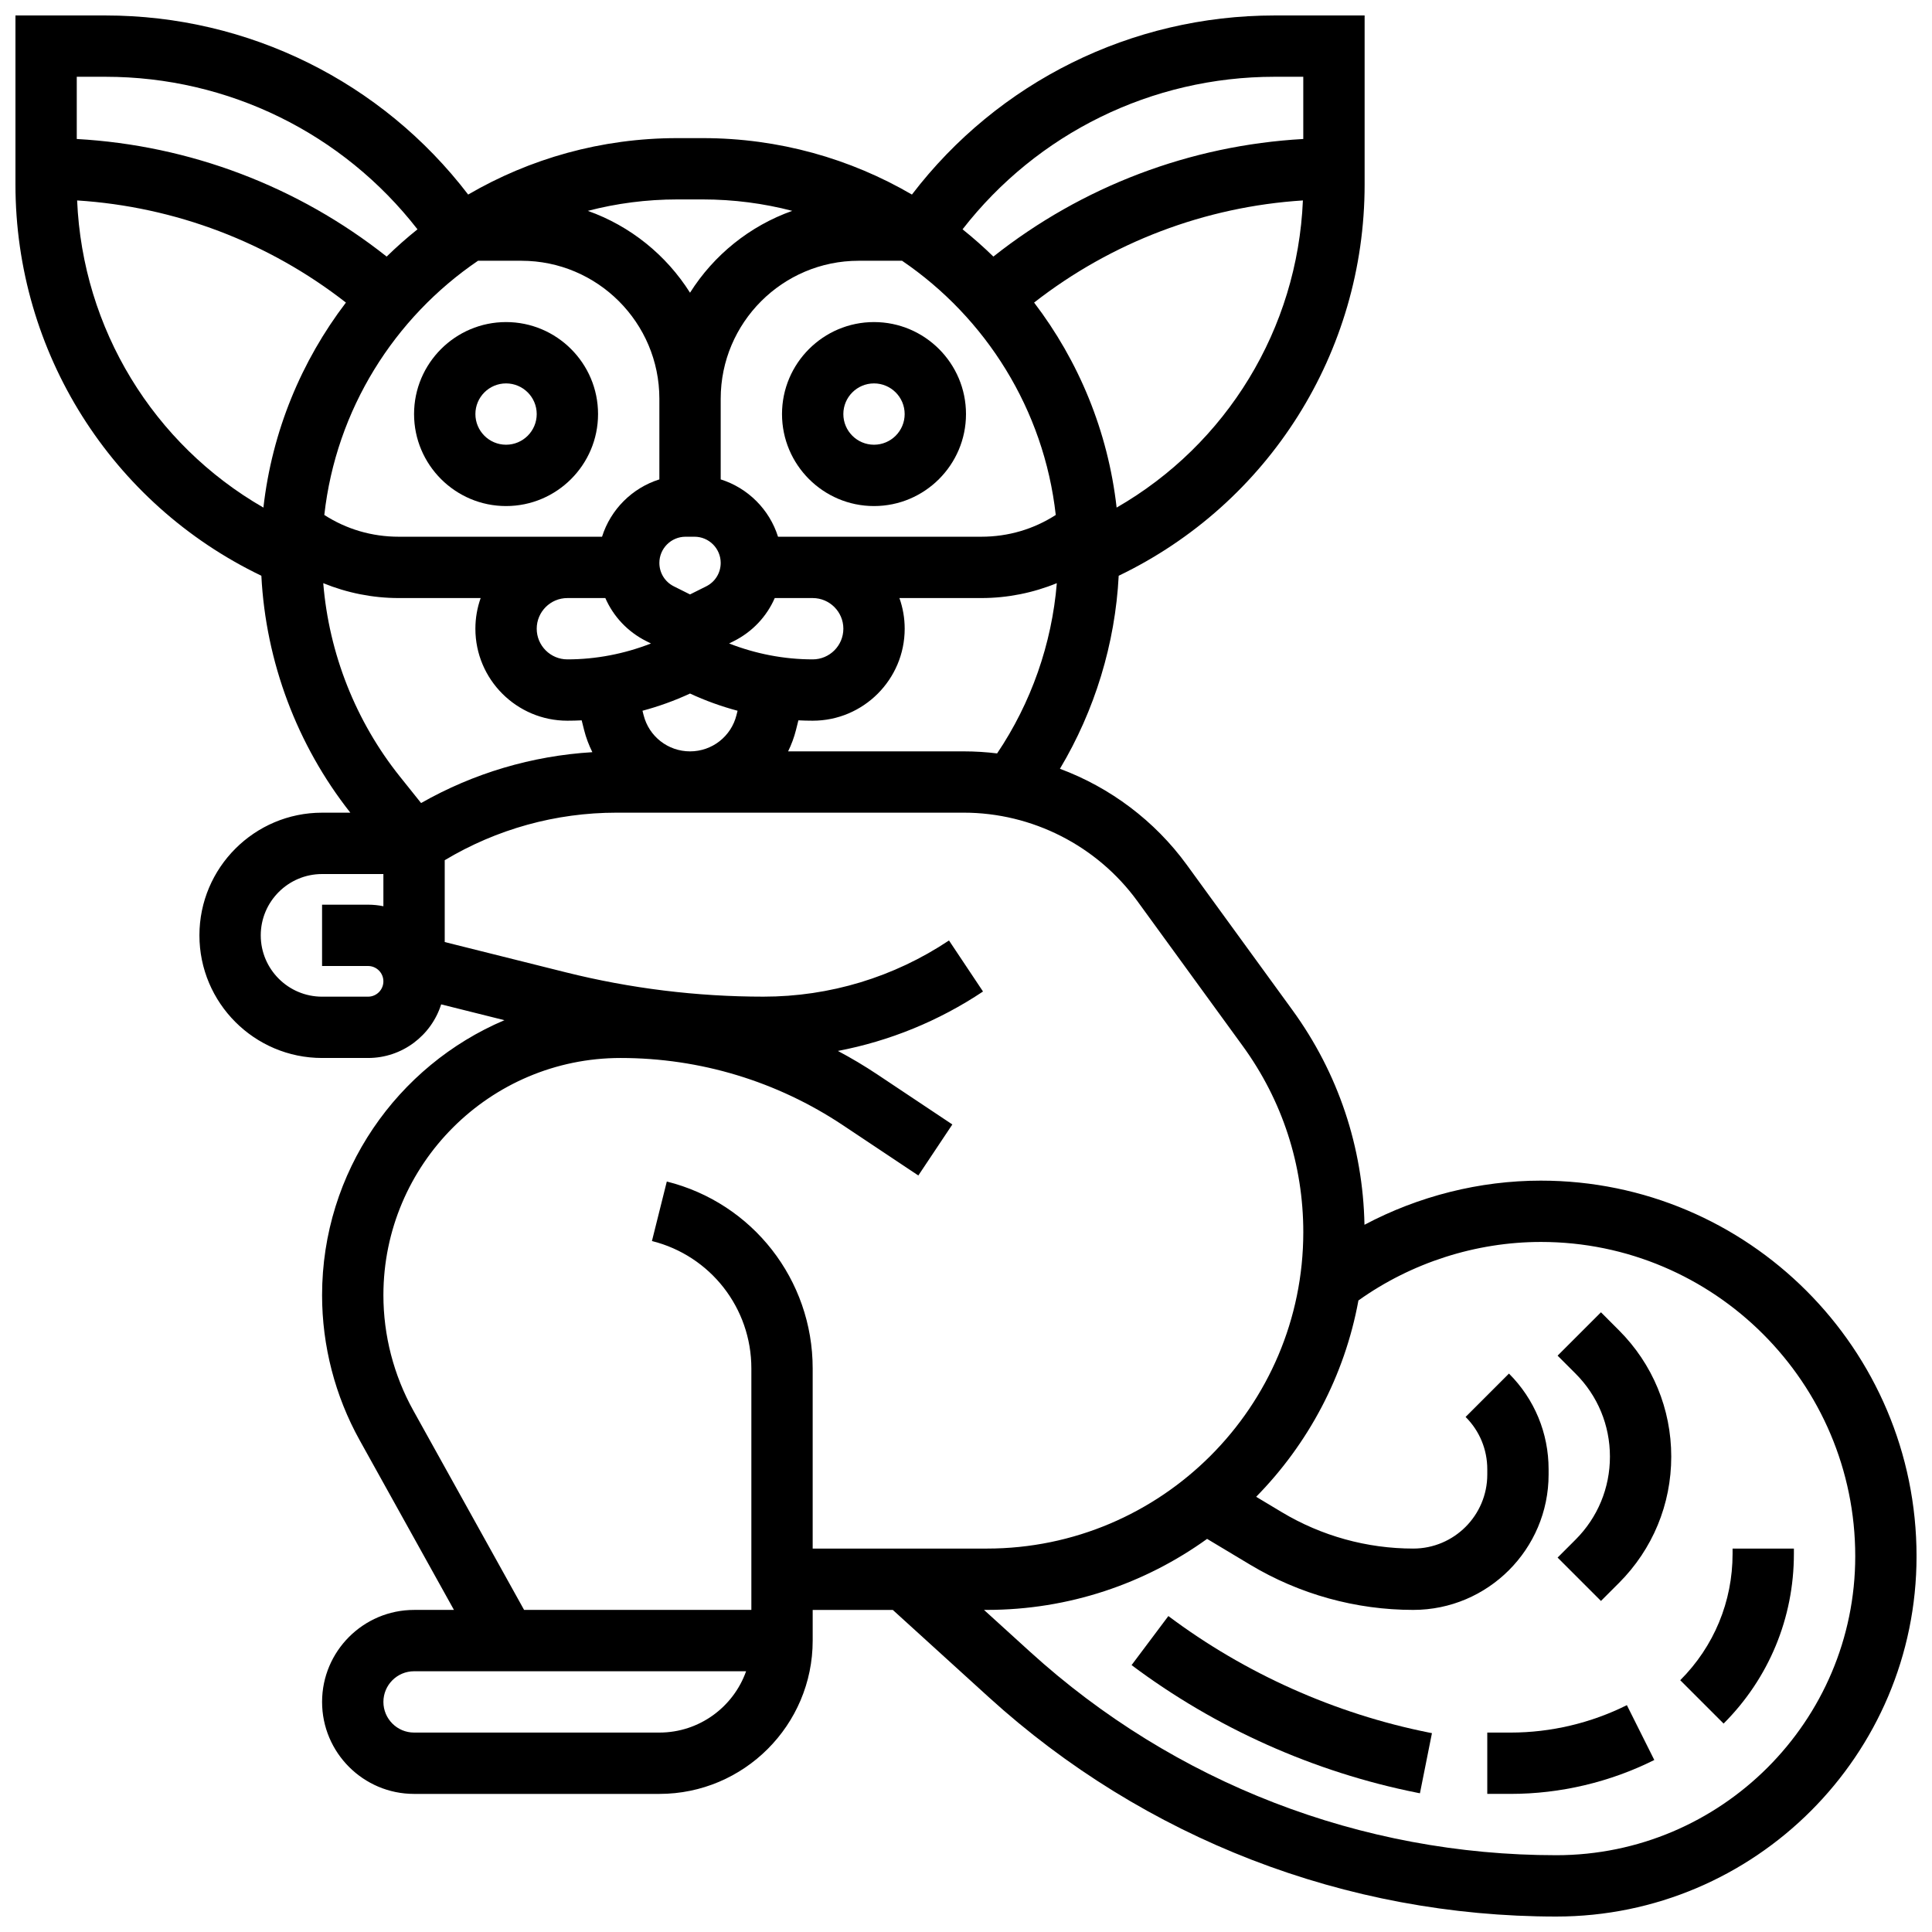 <?xml version="1.0" encoding="UTF-8"?>
<!-- Uploaded to: SVG Repo, www.svgrepo.com, Generator: SVG Repo Mixer Tools -->
<svg width="800px" height="800px" version="1.1" viewBox="144 144 512 512" xmlns="http://www.w3.org/2000/svg">
 <defs>
  <clipPath id="a">
   <path d="m148.09 148.09h503.81v503.81h-503.81z"/>
  </clipPath>
 </defs>
 <path d="m375.62 278.11c13.441 0 24.379-10.938 24.379-24.379 0-13.441-10.934-24.379-24.379-24.379-13.441 0-24.379 10.938-24.379 24.379 0 13.441 10.938 24.379 24.379 24.379zm0-32.504c4.481 0 8.125 3.644 8.125 8.125s-3.644 8.125-8.125 8.125c-4.481 0-8.125-3.644-8.125-8.125s3.644-8.125 8.125-8.125z"/>
 <path d="m278.11 278.11c13.441 0 24.379-10.938 24.379-24.379 0-13.441-10.934-24.379-24.379-24.379-13.441 0-24.379 10.938-24.379 24.379 0 13.441 10.938 24.379 24.379 24.379zm0-32.504c4.481 0 8.125 3.644 8.125 8.125s-3.644 8.125-8.125 8.125-8.125-3.644-8.125-8.125 3.644-8.125 8.125-8.125z"/>
 <path d="m568.27 491.77-11.492 11.492 4.762 4.762c5.871 5.871 9.109 13.684 9.109 21.996 0 8.309-3.234 16.121-9.109 21.996l-4.762 4.762 11.492 11.492 4.762-4.762c8.941-8.945 13.867-20.84 13.867-33.488s-4.926-24.543-13.871-33.488z"/>
 <g clip-path="url(#a)">
  <path d="m552.36 456.88c-16.27 0-32.426 4.098-46.762 11.699-0.395-20.586-6.969-40.227-19.109-56.922l-27.945-38.422c-8.539-11.742-20.336-20.539-33.652-25.504 9.238-15.465 14.645-33.145 15.574-51.152 39.758-19.102 65.172-59.23 65.172-103.68v-44.801h-23.871c-37.914 0-73.277 17.605-96.098 47.461-16.301-9.504-35.242-14.957-55.434-14.957h-6.738c-20.191 0-39.129 5.453-55.43 14.957-22.824-29.855-58.184-47.461-96.102-47.461h-23.871v44.801c0 44.453 25.41 84.582 65.168 103.68 1.168 22.77 9.43 44.852 23.582 62.789h-7.492c-17.922 0-32.504 14.582-32.504 32.504s14.582 32.504 32.504 32.504h12.188c9.074 0 16.773-5.981 19.371-14.207l16.766 4.191c-28.367 12.035-48.324 40.172-48.324 72.883 0 13.41 3.441 26.699 9.957 38.422l24.992 44.98h-10.57c-13.441 0-24.379 10.938-24.379 24.379 0 13.441 10.934 24.379 24.379 24.379h65.008c22.402 0 40.629-18.227 40.629-40.629v-8.125h21.234l25.43 23.121c41.246 37.484 94.652 58.133 150.39 58.133 52.648 0 95.48-42.832 95.48-95.48 0-54.887-44.652-99.543-99.543-99.543zm-152.96-113.76h-46.543c0.871-1.789 1.59-3.676 2.086-5.668l0.641-2.555c1.262 0.062 2.523 0.098 3.789 0.098 13.441 0 24.379-10.938 24.379-24.379 0-2.848-0.496-5.582-1.398-8.125h21.711c6.894 0 13.695-1.363 20.004-3.945-1.316 16.078-6.805 31.734-15.824 45.117-2.918-0.359-5.871-0.543-8.844-0.543zm-143.81 13.695-5.609-7.012c-11.727-14.656-18.801-32.621-20.316-51.258 6.312 2.578 13.113 3.945 20.004 3.945h21.711c-0.902 2.543-1.398 5.277-1.398 8.125 0 13.441 10.934 24.379 24.379 24.379 1.262 0 2.527-0.035 3.789-0.098l0.641 2.555c0.52 2.074 1.273 4.031 2.191 5.883-16 0.969-31.469 5.559-45.391 13.48zm15.086-143.71h11.496c20.164 0 36.566 16.402 36.566 36.566v21.375c-7.215 2.269-12.922 7.977-15.191 15.191h-53.879c-7.117 0-13.855-1.988-19.723-5.769 3.125-27.969 18.551-52.273 40.73-67.363zm112.38 0c22.18 15.09 37.605 39.395 40.73 67.363-5.867 3.781-12.605 5.769-19.723 5.769h-53.879c-2.269-7.215-7.973-12.922-15.191-15.191v-21.375c0-20.164 16.402-36.566 36.566-36.566zm-15.559 97.512c0 4.481-3.644 8.125-8.125 8.125-7.555 0-15.109-1.461-22.152-4.215l1.207-0.602c4.973-2.488 8.762-6.555 10.887-11.434h10.055c4.481 0 8.129 3.644 8.129 8.125zm-73.137 8.125c-4.481 0-8.125-3.644-8.125-8.125s3.644-8.125 8.125-8.125h10.059c2.129 4.875 5.914 8.945 10.887 11.434l1.207 0.602c-7.039 2.754-14.594 4.215-22.152 4.215zm31.32-32.504h2.371c3.828 0 6.941 3.113 6.941 6.941 0 2.644-1.469 5.023-3.836 6.207l-4.293 2.144-4.289-2.144c-2.367-1.184-3.836-3.562-3.836-6.207 0-3.828 3.113-6.941 6.941-6.941zm-11.125 47.27-0.289-1.152c4.32-1.156 8.543-2.68 12.598-4.562 4.055 1.887 8.277 3.406 12.598 4.562l-0.289 1.152c-1.41 5.66-6.473 9.613-12.309 9.613-5.832 0-10.895-3.953-12.309-9.613zm125.36-54.992c-2.289-20.27-10.09-38.895-21.867-54.332 20.492-15.988 45.301-25.414 71.234-27.066-1.438 34.02-20.184 64.617-49.367 81.398zm41.848-114.17h7.617v16.488c-29.945 1.672-58.605 12.543-82.125 31.16-2.602-2.539-5.328-4.949-8.168-7.223 19.77-25.441 50.133-40.426 82.676-40.426zm-151.53 32.504c8.191 0 16.137 1.055 23.719 3.027-11.277 4.004-20.801 11.727-27.09 21.695-6.289-9.969-15.809-17.691-27.086-21.691 7.582-1.977 15.527-3.031 23.719-3.031zm-158.27-32.504c32.543 0 62.902 14.984 82.672 40.426-2.84 2.273-5.566 4.684-8.168 7.223-23.516-18.617-52.18-29.488-82.125-31.16v-16.488zm-7.523 32.773c25.934 1.648 50.742 11.074 71.234 27.066-11.777 15.441-19.574 34.062-21.867 54.332-29.18-16.785-47.926-47.379-49.367-81.398zm77.102 211.01h-12.191c-8.961 0-16.25-7.293-16.25-16.25 0-8.961 7.293-16.25 16.25-16.25h16.25v8.535c-1.309-0.27-2.668-0.414-4.059-0.414h-12.191v16.25h12.188c2.242 0 4.062 1.82 4.062 4.062 0.004 2.242-1.82 4.066-4.059 4.066zm77.195 195.02h-65.008c-4.481 0-8.125-3.644-8.125-8.125 0-4.481 3.644-8.125 8.125-8.125h87.992c-3.352 9.457-12.391 16.25-22.984 16.25zm1.973-146.03-3.941 15.766c15.512 3.879 26.348 17.754 26.348 33.746v64.012h-60.227l-29.375-52.875c-5.176-9.316-7.91-19.871-7.91-30.527 0-34.664 28.199-62.863 62.863-62.863 21.055 0 41.449 6.172 58.969 17.855l19.93 13.285 9.016-13.523-19.93-13.285c-3.375-2.25-6.852-4.309-10.402-6.199 13.668-2.609 26.719-7.922 38.457-15.75l-9.016-13.523c-14.609 9.738-31.613 14.887-49.168 14.887-17.637 0-35.258-2.168-52.371-6.445l-32.098-8.027v-21.688c13.77-8.254 29.426-12.598 45.551-12.598h91.992c18.137 0 35.336 8.758 46.004 23.426l27.945 38.422c10.492 14.426 16.039 31.48 16.039 49.32-0.004 46.242-37.617 83.855-83.855 83.855h-46.164v-47.758c0-23.461-15.895-43.82-38.656-49.512zm235.71 178.53c-51.688 0-101.21-19.148-139.45-53.914l-12.203-11.094h0.766c21.762 0 41.918-6.984 58.359-18.82l11.422 6.852c13.051 7.828 27.992 11.969 43.211 11.969 19.777 0 35.867-16.094 35.867-35.871v-1.395c0-9.582-3.731-18.59-10.504-25.363l-11.492 11.492c3.707 3.703 5.746 8.629 5.746 13.871v1.395c0 10.816-8.801 19.617-19.617 19.617-12.273 0-24.324-3.336-34.848-9.652l-6.785-4.07c13.742-13.984 23.426-31.969 27.102-52.031 14.035-10.004 31.125-15.504 48.367-15.504 45.926 0 83.293 37.363 83.293 83.293 0 43.684-35.543 79.227-79.23 79.227z"/>
 </g>
 <path d="m453.63 572.27-9.75 13c22.23 16.672 48.379 28.363 75.629 33.812l0.789 0.156 3.184-15.938-0.789-0.152c-24.879-4.977-48.762-15.656-69.062-30.879z"/>
 <path d="m544.35 603.15h-6.207v16.25h6.207c13.141 0 26.301-3.106 38.055-8.984l-7.269-14.535c-9.508 4.754-20.152 7.269-30.785 7.269z"/>
 <path d="m603.15 554.39v1.395c0 12.648-4.926 24.543-13.871 33.488l11.492 11.492c12.012-12.016 18.629-27.988 18.629-44.98v-1.395z"/>
</svg>